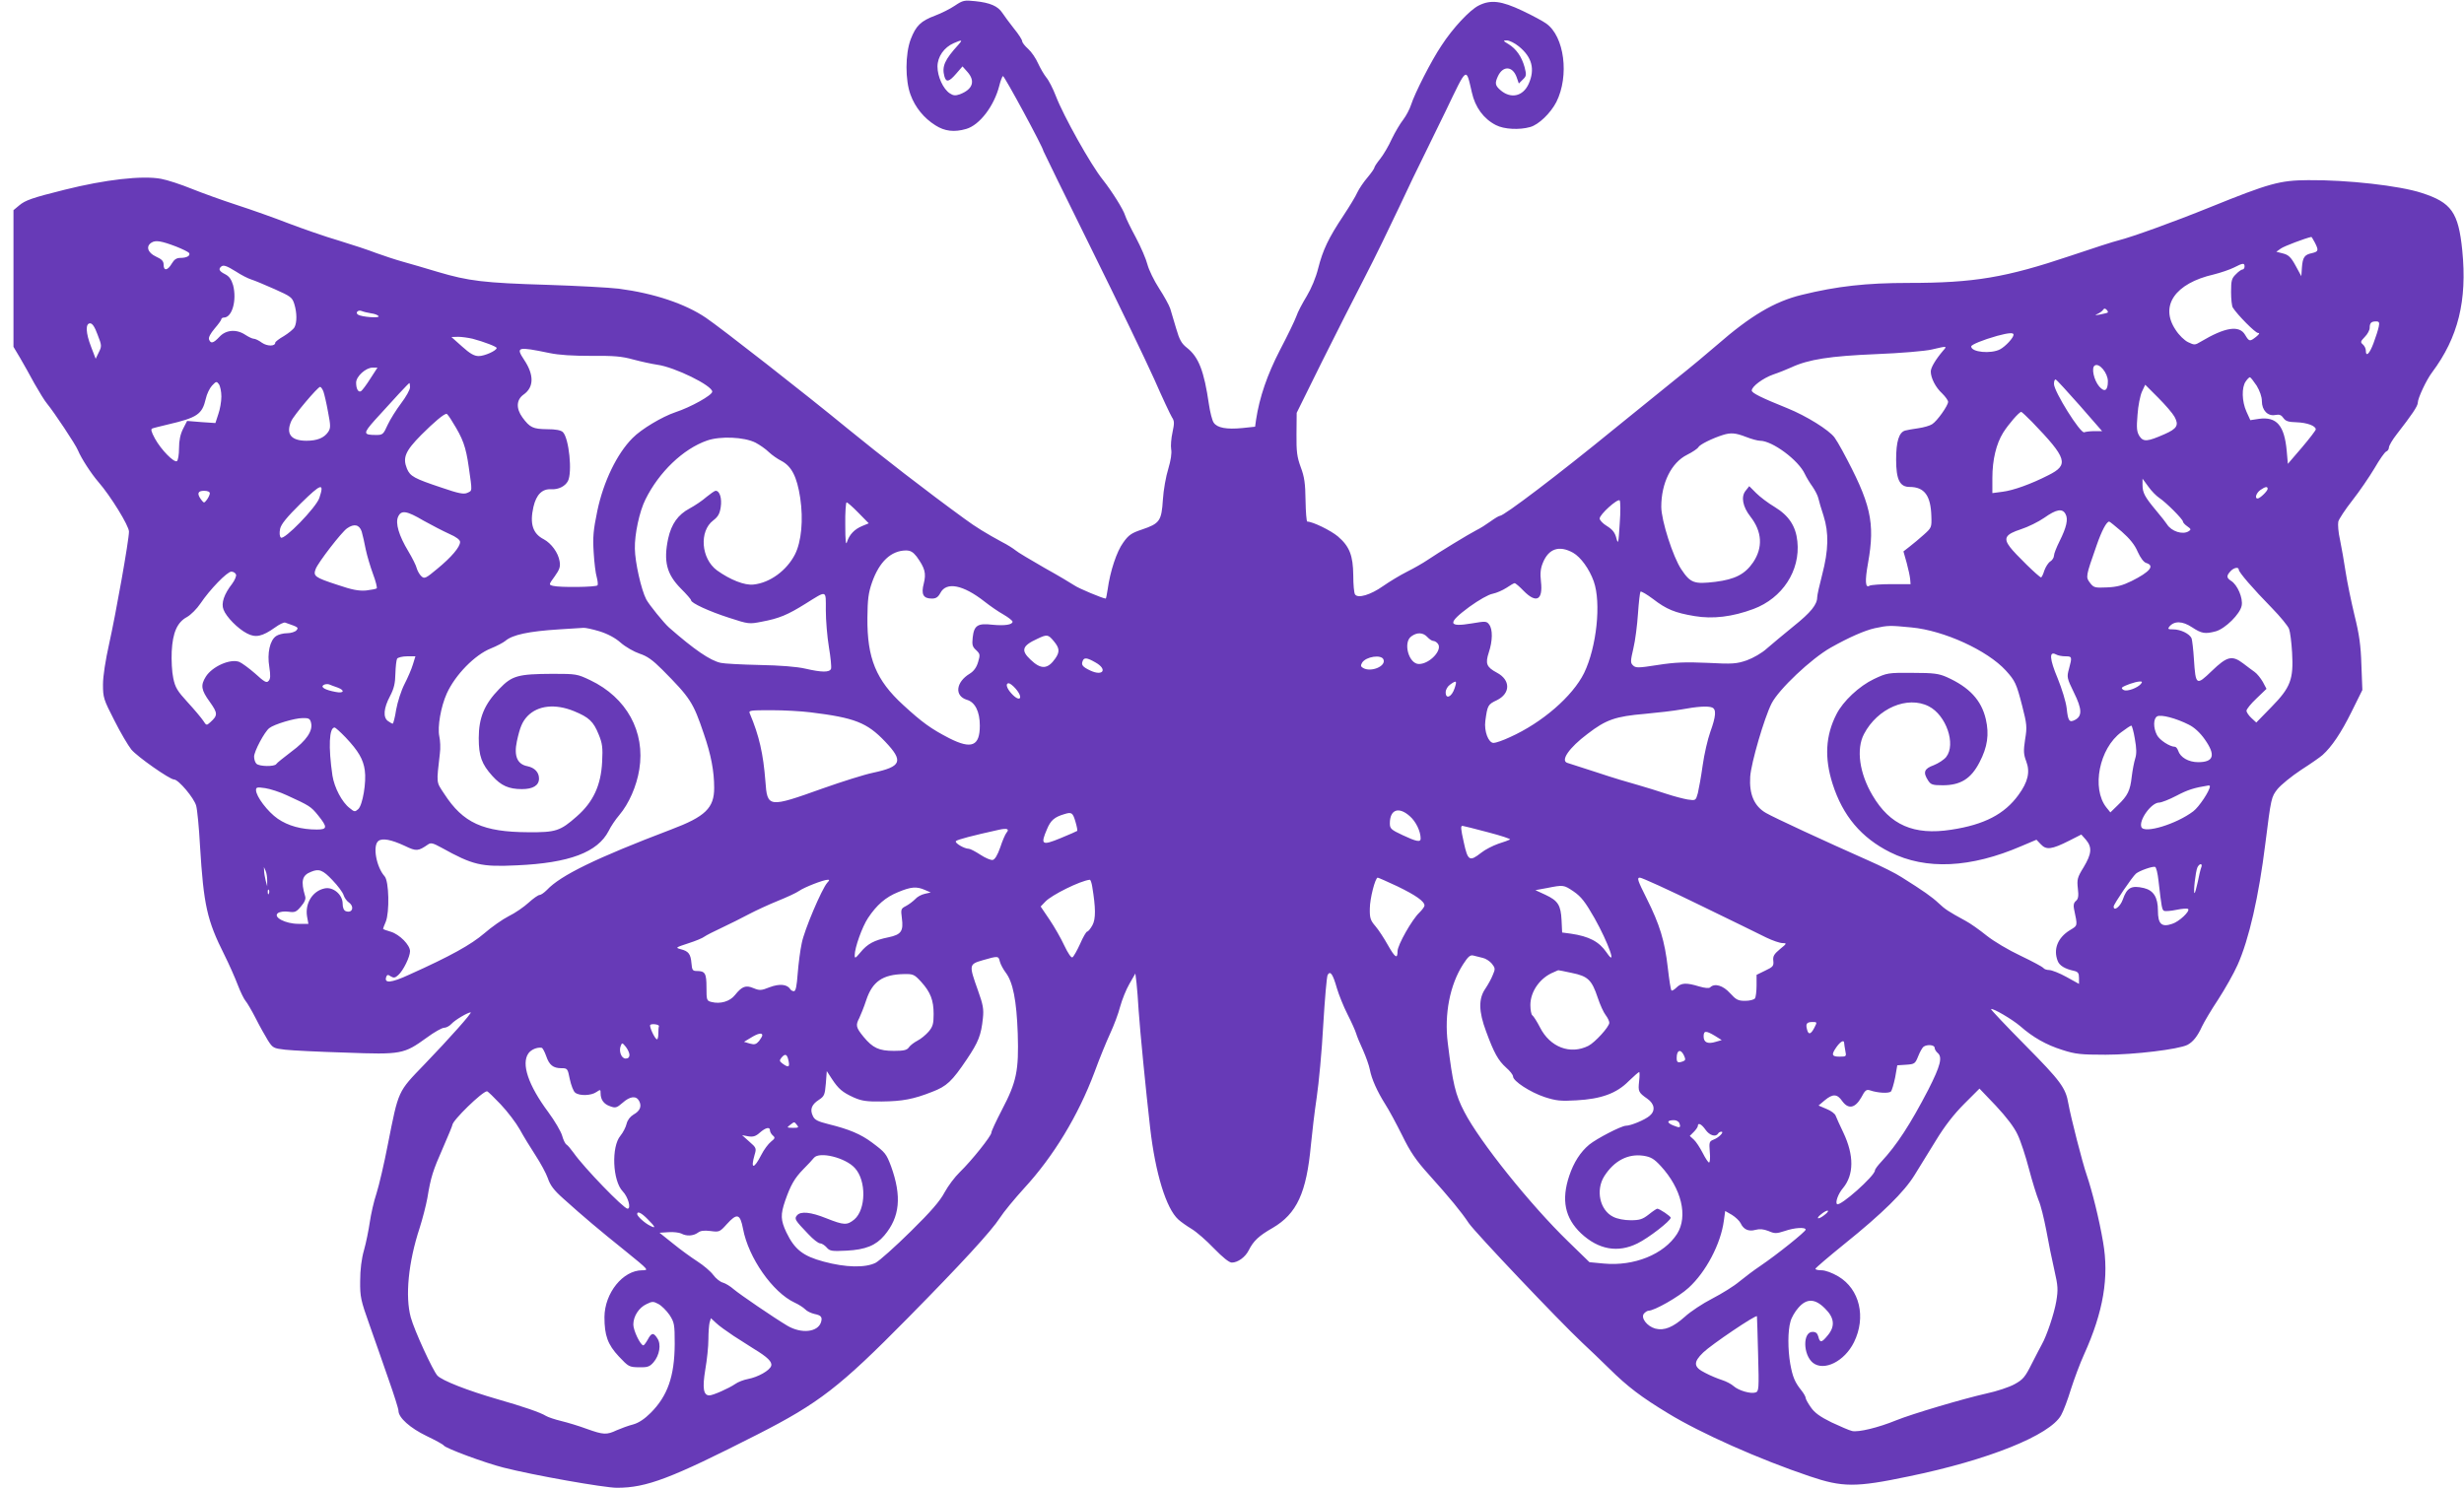 <?xml version="1.0" standalone="no"?>
<!DOCTYPE svg PUBLIC "-//W3C//DTD SVG 20010904//EN"
 "http://www.w3.org/TR/2001/REC-SVG-20010904/DTD/svg10.dtd">
<svg version="1.0" xmlns="http://www.w3.org/2000/svg"
 width="1280pt" height="773pt" viewBox="0 0 1280 773"
 preserveAspectRatio="xMidYMid meet">
<g transform="translate(0,773) scale(0.1,-0.1)"
fill="#673ab7" stroke="none">
<path d="M4961 7701 c-25 -17 -71 -40 -103 -52 -75 -28 -100 -53 -127 -123
-29 -77 -29 -213 -1 -288 24 -66 70 -122 129 -159 48 -31 98 -37 160 -19 70
20 145 119 172 224 6 25 15 48 19 51 6 4 210 -373 210 -389 0 -2 112 -231 249
-508 137 -277 284 -582 327 -678 42 -96 84 -185 92 -198 13 -19 13 -31 3 -78
-7 -31 -10 -71 -7 -88 4 -21 -2 -58 -15 -102 -12 -38 -25 -110 -28 -160 -7
-111 -17 -124 -108 -155 -54 -18 -70 -28 -98 -68 -34 -46 -68 -149 -81 -244
-4 -26 -8 -47 -10 -47 -14 0 -141 53 -162 68 -15 10 -85 52 -157 92 -71 41
-139 81 -150 91 -11 9 -42 29 -70 43 -81 44 -137 78 -195 121 -198 144 -433
326 -608 469 -219 180 -658 523 -735 575 -108 73 -269 127 -452 151 -49 6
-216 15 -370 20 -333 10 -411 20 -570 67 -66 20 -149 44 -185 54 -36 10 -96
30 -135 44 -38 15 -126 44 -195 65 -69 20 -186 61 -260 89 -74 29 -196 72
-270 96 -74 24 -179 62 -234 84 -54 22 -126 46 -160 52 -97 18 -290 -4 -501
-57 -169 -42 -204 -55 -235 -81 l-30 -25 0 -355 0 -355 34 -57 c18 -31 52 -91
75 -134 24 -42 53 -90 66 -105 34 -41 149 -213 160 -242 17 -41 68 -120 106
-164 63 -72 159 -228 159 -258 0 -44 -68 -426 -103 -583 -19 -85 -32 -168 -32
-211 0 -68 3 -78 59 -187 32 -64 72 -131 88 -151 30 -37 200 -156 222 -156 23
0 104 -96 115 -136 6 -22 15 -115 20 -209 19 -308 36 -386 127 -567 24 -48 55
-118 69 -155 14 -37 33 -75 41 -84 8 -9 32 -50 53 -91 20 -40 49 -91 63 -114
25 -39 29 -41 90 -48 35 -4 176 -11 313 -15 291 -11 303 -8 421 77 39 29 80
52 91 52 11 0 28 9 39 21 17 19 84 59 99 59 10 0 -110 -135 -240 -270 -140
-145 -134 -133 -190 -415 -19 -99 -46 -214 -59 -255 -14 -41 -29 -109 -35
-150 -6 -41 -19 -106 -30 -145 -13 -45 -20 -102 -20 -160 -1 -83 3 -101 49
-230 27 -77 72 -204 99 -283 28 -79 51 -152 51 -162 0 -36 61 -90 146 -131 46
-22 86 -44 89 -49 9 -15 215 -91 310 -115 156 -40 524 -105 590 -105 154 0
280 48 730 277 320 163 428 247 780 604 281 285 435 453 479 521 19 30 76 99
126 154 152 165 281 377 366 604 25 69 62 159 81 200 19 41 43 104 52 140 10
36 31 89 48 118 l31 54 6 -49 c3 -26 8 -91 11 -143 7 -104 37 -411 60 -612 27
-234 83 -417 146 -474 13 -12 44 -34 69 -49 25 -15 77 -60 116 -101 46 -47 79
-74 93 -74 31 0 70 28 88 64 24 48 52 75 124 116 126 74 176 182 199 432 6 62
19 173 30 246 11 74 27 243 34 377 8 134 18 251 23 260 14 23 27 4 48 -70 10
-33 34 -94 55 -135 21 -41 41 -86 45 -100 4 -14 20 -53 36 -87 15 -34 31 -79
35 -100 9 -49 39 -115 80 -180 19 -29 58 -102 88 -162 42 -86 72 -130 138
-203 112 -125 168 -193 208 -253 34 -50 469 -508 588 -620 36 -33 99 -94 141
-135 97 -96 169 -150 306 -233 170 -104 474 -239 735 -327 171 -58 239 -59
515 -1 414 85 734 214 792 318 12 21 35 82 51 135 17 53 47 134 68 180 101
223 131 403 99 585 -20 118 -57 266 -85 348 -22 63 -83 302 -95 370 -14 83
-40 118 -224 304 -100 101 -180 186 -178 188 8 7 110 -53 151 -88 67 -59 136
-98 219 -124 68 -22 96 -25 225 -25 149 0 379 28 425 51 29 15 53 45 76 96 11
23 48 86 84 140 35 54 81 135 101 180 59 132 110 355 144 630 30 239 31 242
63 283 18 22 73 67 123 100 50 32 100 67 111 77 48 43 97 116 150 223 l57 115
-5 130 c-3 101 -11 159 -36 259 -17 71 -38 172 -46 225 -8 53 -21 127 -29 166
-9 38 -12 81 -9 95 4 14 36 63 73 110 37 47 88 122 115 167 26 45 53 84 61 87
8 3 14 13 14 21 0 9 18 40 40 68 80 103 110 147 110 165 0 23 45 119 74 157
136 182 183 373 157 634 -20 198 -56 249 -212 299 -113 37 -385 68 -589 66
-147 -1 -201 -16 -510 -141 -190 -77 -404 -154 -475 -172 -22 -5 -134 -41
-249 -80 -336 -113 -500 -141 -842 -141 -219 0 -371 -17 -554 -62 -141 -34
-267 -109 -440 -260 -47 -41 -143 -121 -215 -178 -71 -57 -213 -172 -315 -255
-296 -242 -577 -455 -598 -455 -5 0 -27 -13 -49 -29 -22 -16 -55 -37 -74 -46
-39 -20 -195 -115 -254 -155 -22 -15 -69 -42 -105 -60 -36 -18 -92 -52 -125
-75 -65 -46 -132 -66 -146 -43 -5 7 -9 51 -9 98 -1 103 -19 151 -80 203 -37
31 -131 77 -159 77 -4 0 -8 50 -9 110 -1 88 -6 123 -25 173 -19 52 -23 80 -22
172 l1 110 131 265 c73 146 173 344 223 440 50 96 130 261 179 365 49 105 101
213 115 240 14 28 71 145 127 260 112 233 104 228 135 95 17 -78 62 -138 125
-170 42 -22 122 -26 178 -10 44 12 106 72 136 130 68 136 42 341 -53 408 -15
11 -70 41 -123 66 -110 52 -165 59 -228 27 -47 -24 -134 -117 -193 -208 -52
-77 -139 -248 -158 -308 -7 -22 -25 -56 -40 -76 -16 -20 -43 -66 -60 -101 -16
-36 -44 -83 -60 -103 -17 -21 -30 -41 -30 -45 0 -5 -16 -28 -36 -52 -20 -23
-44 -59 -53 -78 -8 -19 -41 -73 -72 -120 -78 -117 -107 -179 -131 -273 -12
-49 -36 -106 -60 -146 -22 -36 -47 -83 -54 -105 -8 -22 -46 -101 -85 -175 -66
-128 -106 -244 -124 -362 l-5 -36 -66 -7 c-83 -8 -131 1 -149 28 -8 11 -19 55
-25 96 -25 172 -53 245 -114 293 -28 22 -39 41 -56 100 -12 39 -26 86 -31 104
-6 18 -32 65 -58 105 -26 40 -53 96 -60 123 -7 28 -34 91 -60 140 -27 50 -52
101 -56 115 -9 31 -68 125 -116 186 -63 78 -205 333 -244 435 -15 39 -37 82
-50 97 -12 15 -31 48 -43 74 -11 25 -34 59 -51 74 -17 15 -31 33 -31 40 0 7
-19 37 -43 66 -23 29 -50 66 -60 81 -23 35 -63 53 -142 61 -55 6 -64 4 -104
-23z m18 -203 c-72 -79 -87 -113 -73 -165 9 -32 24 -29 61 14 l33 38 25 -28
c43 -48 29 -91 -39 -117 -23 -8 -34 -7 -52 5 -34 22 -64 87 -64 139 0 51 34
100 85 122 43 19 47 17 24 -8z m2911 -9 c69 -56 85 -119 51 -195 -30 -66 -94
-79 -148 -31 -26 23 -28 35 -12 70 26 57 77 55 98 -5 l11 -32 21 21 c19 18 19
24 9 64 -15 54 -43 95 -84 120 -29 17 -29 19 -8 19 13 0 41 -14 62 -31z m4135
-1019 c21 -41 19 -47 -14 -55 -40 -8 -49 -22 -53 -75 l-3 -45 -30 55 c-24 44
-37 56 -65 63 l-35 9 24 17 c17 12 125 53 158 60 1 1 9 -12 18 -29z m-11110
-21 c33 -13 63 -28 67 -33 9 -14 -11 -26 -45 -26 -20 0 -32 -8 -45 -30 -21
-36 -42 -39 -42 -6 0 19 -9 29 -40 43 -43 20 -54 54 -22 73 21 13 51 8 127
-21z m10745 -104 c0 -8 -5 -15 -10 -15 -6 0 -22 -11 -35 -25 -22 -21 -25 -33
-25 -92 0 -37 4 -74 9 -81 23 -37 117 -132 131 -132 10 0 7 -6 -10 -20 -33
-26 -36 -25 -57 10 -30 52 -104 40 -230 -35 -30 -18 -33 -19 -66 -3 -19 9 -48
37 -65 64 -84 125 -3 242 198 288 36 9 83 25 105 36 47 24 55 25 55 5z
m-10434 -26 c27 -18 63 -36 79 -41 17 -5 71 -28 121 -50 85 -38 92 -43 103
-78 14 -46 14 -95 1 -120 -6 -11 -31 -31 -55 -46 -25 -14 -45 -30 -45 -34 0
-20 -41 -20 -69 -1 -16 12 -35 21 -43 21 -7 0 -26 9 -43 20 -46 31 -101 27
-135 -10 -32 -34 -45 -37 -54 -14 -4 10 7 31 29 57 19 22 35 44 35 49 0 4 6 8
13 8 43 0 68 90 48 168 -9 30 -20 46 -41 57 -30 15 -36 26 -23 38 12 13 29 7
79 -24z m9723 -213 c-2 -2 -20 -6 -39 -10 -27 -5 -30 -4 -14 3 12 5 25 15 29
21 5 8 10 9 18 1 6 -6 9 -12 6 -15z m-9021 -4 c18 -2 35 -9 39 -15 6 -11 -88
-4 -107 8 -16 10 0 27 19 19 9 -4 31 -9 49 -12z m10429 -70 c-3 -15 -15 -53
-27 -85 -21 -56 -40 -74 -40 -38 0 10 -7 24 -15 31 -14 12 -13 16 10 40 14 14
25 35 25 46 0 26 8 34 33 34 16 0 19 -5 14 -28z m-11850 -41 c22 -56 22 -60 6
-92 l-16 -33 -23 60 c-29 74 -31 124 -6 124 12 0 24 -18 39 -59z m9953 0 c0
-16 -42 -61 -70 -76 -48 -25 -150 -15 -150 15 0 9 60 34 135 55 60 16 85 18
85 6z m-8005 -21 c60 -16 125 -41 125 -48 0 -14 -63 -42 -93 -42 -24 0 -46 13
-87 50 l-55 49 35 1 c19 0 53 -5 75 -10z m7639 -62 c-39 -46 -64 -88 -64 -108
0 -34 25 -83 59 -114 17 -17 31 -36 31 -44 0 -19 -57 -100 -83 -116 -12 -8
-44 -17 -72 -21 -27 -4 -58 -9 -68 -12 -32 -9 -47 -56 -47 -151 0 -104 19
-142 70 -142 77 0 110 -45 113 -152 2 -58 1 -60 -39 -96 -22 -20 -56 -48 -74
-62 l-32 -25 17 -60 c9 -33 17 -71 18 -85 l2 -25 -100 0 c-55 0 -106 -4 -113
-8 -22 -15 -25 23 -8 117 38 213 15 310 -134 586 -14 26 -32 56 -40 67 -29 39
-146 112 -245 152 -134 54 -185 79 -185 92 0 21 58 64 111 83 30 10 72 27 94
37 90 42 202 59 440 69 127 5 257 16 290 24 81 19 81 19 59 -6z m-7241 -12
c52 -11 123 -15 220 -15 115 1 156 -2 217 -19 41 -11 97 -23 124 -27 90 -12
286 -108 286 -140 0 -18 -110 -80 -192 -107 -68 -23 -176 -87 -222 -134 -81
-81 -151 -226 -183 -378 -21 -101 -24 -137 -19 -216 3 -52 10 -110 16 -129 5
-19 7 -38 4 -42 -6 -10 -197 -12 -231 -3 -23 6 -23 6 9 50 25 35 30 50 25 78
-7 44 -43 93 -82 114 -57 29 -74 80 -54 168 15 65 46 95 93 92 37 -2 71 15 86
42 24 45 6 223 -26 255 -11 10 -37 15 -82 15 -73 1 -89 8 -128 61 -34 47 -32
92 6 119 54 38 55 102 3 180 -45 68 -35 70 130 36z m8097 -147 c0 -49 -17 -59
-45 -27 -28 33 -42 98 -23 109 23 15 68 -39 68 -82z m-9026 14 c-20 -32 -42
-61 -48 -65 -14 -9 -26 10 -26 44 0 32 50 78 86 78 l25 0 -37 -57z m9799 -37
c16 -27 27 -57 27 -80 0 -48 31 -80 70 -72 21 4 31 0 42 -16 11 -16 26 -21 68
-22 56 -2 100 -19 100 -37 0 -5 -33 -48 -72 -94 l-73 -85 -6 68 c-12 131 -52
178 -143 166 l-46 -7 -20 44 c-24 53 -26 126 -4 157 8 12 18 22 22 22 4 -1 19
-20 35 -44z m-919 -103 l116 -133 -39 0 c-22 0 -46 -3 -54 -6 -20 -7 -157 212
-157 251 0 15 4 25 9 23 5 -1 61 -63 125 -135z m-9654 47 c0 -26 -7 -67 -16
-92 l-15 -46 -74 5 -73 6 -21 -41 c-14 -28 -21 -60 -21 -101 0 -33 -5 -63 -11
-67 -15 -9 -82 59 -114 117 -20 37 -23 50 -13 53 7 3 42 11 78 20 155 36 180
53 199 134 5 24 20 55 32 68 22 23 24 24 36 8 7 -10 13 -39 13 -64z m980 48
c0 -13 -21 -50 -46 -83 -25 -33 -57 -84 -70 -112 -22 -49 -26 -53 -58 -53 -70
0 -71 7 -9 77 94 104 176 193 180 193 1 0 3 -10 3 -22z m9166 -153 c24 -44 14
-62 -52 -91 -89 -39 -109 -41 -130 -10 -14 23 -16 41 -10 111 3 47 14 100 23
120 l17 36 67 -67 c37 -37 75 -81 85 -99z m-9616 131 c5 -14 16 -61 24 -106
14 -72 14 -84 1 -104 -21 -31 -57 -46 -113 -46 -81 0 -108 36 -79 102 13 30
137 177 150 178 4 0 12 -11 17 -24z m8876 -158 c183 -190 193 -223 85 -277
-90 -46 -182 -79 -238 -86 l-53 -7 0 79 c0 94 20 177 56 235 27 43 83 108 94
108 3 0 28 -24 56 -52z m-8205 -1 c54 -86 69 -128 84 -233 19 -133 19 -122 -8
-135 -18 -8 -45 -3 -132 27 -144 48 -164 59 -181 99 -23 57 -9 91 74 175 68
68 118 110 132 110 3 0 17 -19 31 -43z m6719 -77 c28 -11 61 -20 73 -20 64 0
200 -101 233 -173 8 -17 26 -47 40 -66 13 -19 27 -46 30 -60 3 -14 15 -55 27
-91 28 -88 26 -179 -7 -305 -14 -54 -26 -107 -26 -118 0 -38 -33 -79 -123
-151 -50 -41 -113 -93 -138 -115 -26 -24 -72 -50 -105 -62 -53 -18 -73 -20
-204 -13 -114 5 -169 3 -258 -11 -102 -16 -115 -16 -129 -2 -14 13 -13 23 2
88 10 41 20 122 24 181 4 59 10 110 13 114 4 3 33 -14 65 -38 70 -54 114 -72
216 -89 95 -16 196 -4 306 37 150 56 244 199 228 351 -8 79 -44 134 -118 179
-34 20 -77 53 -96 72 l-36 36 -19 -24 c-25 -31 -15 -83 25 -134 61 -78 66
-161 14 -238 -42 -61 -93 -88 -196 -101 -110 -13 -129 -7 -177 65 -43 64 -104
254 -104 325 0 123 52 229 134 270 28 14 55 32 59 40 8 14 73 46 127 63 41 13
66 11 120 -10z m-5145 -30 c21 -11 53 -33 69 -49 17 -16 46 -36 64 -45 54 -28
82 -82 99 -193 17 -115 6 -227 -27 -293 -43 -84 -130 -148 -215 -157 -46 -6
-123 25 -191 74 -82 61 -93 203 -19 259 25 19 34 35 39 69 7 45 -5 85 -26 85
-6 0 -27 -15 -48 -32 -20 -18 -60 -45 -88 -60 -60 -32 -94 -80 -111 -156 -25
-119 -8 -185 66 -260 29 -29 53 -56 53 -61 0 -14 92 -57 198 -91 101 -33 104
-33 170 -20 90 17 133 35 226 93 114 71 106 74 106 -34 0 -51 7 -137 16 -191
9 -53 14 -104 11 -113 -8 -19 -47 -19 -134 1 -43 10 -130 17 -239 19 -94 2
-184 7 -200 11 -55 12 -138 69 -269 184 -26 23 -104 119 -118 146 -26 50 -58
192 -59 263 -2 74 24 195 55 256 70 142 196 263 320 306 68 24 193 19 252 -11z
m7292 -287 c34 -22 123 -111 123 -123 0 -5 10 -16 23 -25 19 -13 20 -17 7 -25
-31 -20 -90 -1 -113 36 -4 7 -29 39 -56 71 -60 72 -71 93 -71 134 l0 32 30
-41 c16 -23 42 -49 57 -59z m-9558 0 c-16 -49 -184 -222 -200 -206 -7 7 -8 24
-4 45 5 24 34 60 108 133 106 104 123 109 96 28z m10121 47 c0 -11 -40 -50
-52 -50 -17 0 -7 29 14 44 26 18 38 20 38 6z m-10690 -23 c0 -7 -7 -22 -15
-33 -15 -19 -15 -19 -30 0 -23 31 -18 46 15 46 18 0 30 -5 30 -13z m7324 -159
c-6 -100 -8 -109 -17 -75 -7 28 -19 45 -48 63 -22 13 -39 31 -39 40 0 21 93
105 104 94 4 -5 5 -59 0 -122z m-3955 58 l54 -55 -34 -14 c-41 -17 -67 -45
-79 -83 -6 -20 -9 7 -9 89 -1 64 3 117 7 117 4 0 32 -24 61 -54z m6271 -7 c15
-26 5 -69 -31 -141 -16 -32 -29 -65 -29 -75 0 -10 -9 -24 -19 -30 -11 -7 -24
-28 -31 -47 -6 -20 -14 -36 -17 -36 -10 0 -136 123 -161 157 -36 47 -24 67 56
93 37 12 92 39 122 60 62 44 94 50 110 19z m-8530 -34 c43 -24 103 -55 134
-69 37 -16 56 -31 56 -42 0 -26 -45 -79 -118 -139 -60 -50 -67 -54 -83 -39 -9
8 -20 27 -24 41 -3 14 -23 54 -44 89 -49 81 -68 146 -53 179 16 36 44 32 132
-20z m8822 -57 c41 -36 68 -69 83 -105 14 -31 31 -54 44 -58 46 -14 20 -46
-76 -94 -47 -23 -77 -31 -128 -33 -63 -3 -69 -1 -88 24 -23 30 -22 33 34 193
27 78 52 125 66 125 3 0 32 -24 65 -52z m-9143 0 c5 -18 15 -60 21 -93 7 -33
24 -90 38 -128 14 -37 22 -70 19 -74 -4 -3 -29 -8 -55 -11 -38 -3 -72 3 -148
29 -120 39 -128 46 -114 83 13 34 134 191 163 211 37 26 64 19 76 -17z m6293
-110 c40 -23 84 -84 107 -148 40 -112 15 -343 -50 -477 -60 -121 -218 -258
-385 -333 -36 -17 -74 -30 -85 -30 -27 0 -50 61 -43 114 11 81 13 86 60 108
71 35 72 105 0 143 -54 29 -61 47 -42 105 20 60 21 120 2 145 -13 18 -19 18
-90 6 -125 -21 -128 1 -13 86 50 36 99 64 121 68 20 4 52 18 72 31 19 13 38
24 42 24 5 0 26 -18 47 -40 66 -67 101 -48 90 48 -5 44 -2 69 10 98 30 74 85
92 157 52z m-3410 -20 c43 -60 50 -86 37 -139 -15 -57 -3 -79 42 -79 21 0 32
7 44 29 31 60 118 43 230 -45 28 -22 71 -52 98 -67 26 -15 47 -32 47 -37 0
-16 -41 -22 -104 -16 -77 9 -96 -3 -103 -66 -4 -38 -2 -48 18 -66 21 -20 21
-25 10 -62 -8 -27 -22 -47 -43 -60 -73 -44 -81 -116 -15 -136 42 -12 67 -61
67 -134 0 -107 -43 -124 -158 -66 -95 49 -141 82 -240 173 -141 129 -188 243
-186 454 1 95 5 128 24 183 38 108 99 165 176 166 24 0 37 -8 56 -32z m6868
-68 c0 -13 73 -98 173 -200 43 -44 82 -92 88 -107 6 -16 13 -71 16 -124 8
-139 -8 -181 -108 -283 l-78 -80 -26 24 c-14 13 -25 30 -25 37 0 8 23 37 52
64 l52 50 -19 36 c-11 19 -30 43 -43 52 -12 9 -39 28 -59 44 -58 44 -84 37
-163 -39 -81 -78 -84 -76 -93 61 -3 50 -9 98 -12 108 -10 24 -57 47 -96 47
-26 0 -29 2 -20 14 26 31 68 30 118 -3 50 -33 68 -36 124 -21 49 14 126 90
134 133 8 39 -22 109 -55 129 -24 16 -25 26 -3 50 17 19 43 24 43 8z m-10404
-25 c3 -7 -6 -29 -20 -48 -42 -54 -58 -101 -45 -134 14 -38 75 -100 122 -124
45 -24 80 -16 146 31 22 16 46 28 53 25 69 -24 70 -25 58 -40 -7 -8 -29 -15
-49 -15 -20 0 -46 -7 -57 -15 -32 -22 -47 -89 -35 -160 7 -46 6 -63 -4 -73
-10 -12 -22 -5 -69 38 -32 28 -69 55 -83 61 -47 18 -141 -24 -174 -77 -28 -45
-24 -69 21 -131 42 -59 42 -70 2 -106 -19 -17 -20 -17 -36 8 -10 15 -46 58
-81 96 -54 59 -65 77 -75 126 -7 32 -10 93 -8 138 5 99 29 152 79 179 20 11
52 43 70 70 49 73 139 166 161 166 10 0 21 -7 24 -15z m8704 -275 c169 -16
394 -119 490 -224 48 -53 55 -67 85 -184 24 -94 26 -109 15 -174 -9 -60 -8
-77 6 -114 21 -55 9 -107 -41 -175 -72 -99 -177 -154 -349 -180 -194 -30 -318
24 -409 179 -68 115 -85 240 -44 318 70 134 226 201 337 144 90 -46 142 -197
90 -263 -11 -14 -40 -33 -65 -43 -50 -18 -56 -37 -29 -79 14 -22 24 -25 76
-25 93 0 147 34 191 119 42 80 51 146 33 224 -23 99 -85 166 -203 219 -41 18
-67 22 -178 22 -127 1 -132 0 -200 -32 -76 -36 -161 -115 -195 -183 -57 -111
-63 -227 -20 -362 53 -166 149 -280 299 -355 186 -93 418 -82 682 32 l78 33
23 -24 c28 -30 56 -27 147 19 l63 32 24 -27 c33 -39 30 -73 -12 -143 -33 -53
-35 -64 -30 -110 5 -40 2 -55 -10 -65 -11 -9 -14 -22 -10 -41 19 -92 21 -85
-23 -112 -62 -39 -85 -98 -62 -158 9 -25 38 -42 84 -52 22 -5 27 -12 27 -37
l0 -31 -65 36 c-36 20 -77 36 -90 36 -13 0 -27 5 -30 11 -4 5 -57 34 -118 63
-62 29 -141 76 -177 105 -36 29 -85 64 -110 77 -88 48 -105 59 -140 92 -34 32
-78 63 -191 134 -30 20 -109 59 -175 88 -221 98 -489 222 -530 246 -61 35 -88
97 -82 189 5 72 73 305 111 380 37 73 205 232 307 290 96 54 176 89 229 101
71 15 77 15 191 4z m-6816 -20 c42 -13 82 -34 110 -59 25 -22 69 -47 98 -57
40 -13 68 -33 118 -83 146 -147 161 -170 216 -333 38 -110 54 -195 54 -282 0
-104 -46 -149 -224 -216 -389 -148 -574 -238 -645 -314 -14 -14 -31 -26 -38
-26 -7 0 -33 -18 -57 -40 -24 -22 -70 -54 -103 -70 -32 -16 -90 -57 -128 -90
-68 -58 -173 -117 -389 -214 -95 -44 -133 -47 -119 -10 4 10 9 11 23 1 15 -9
23 -8 39 7 26 23 61 95 61 124 0 32 -54 87 -100 101 -22 6 -40 13 -40 15 0 2
6 19 14 37 20 49 17 211 -6 236 -43 48 -63 158 -33 183 20 17 67 8 138 -25 60
-29 69 -28 120 7 15 11 26 8 70 -16 164 -91 206 -101 392 -92 273 12 420 68
477 179 11 23 36 60 55 82 50 59 90 150 104 237 32 196 -66 374 -255 464 -67
32 -73 33 -195 33 -181 -1 -211 -9 -278 -79 -77 -79 -106 -150 -106 -255 0
-93 15 -135 71 -197 45 -50 85 -68 153 -68 58 0 89 19 89 55 0 32 -22 56 -60
64 -53 10 -71 53 -55 129 16 74 28 102 55 131 54 56 144 66 242 26 78 -32 101
-54 128 -121 19 -46 22 -68 18 -142 -6 -122 -46 -209 -132 -284 -86 -76 -109
-83 -251 -82 -236 1 -339 48 -437 199 -43 65 -41 51 -23 210 4 28 2 68 -3 90
-10 49 8 153 39 222 44 97 146 201 229 234 30 12 64 30 75 39 37 32 121 50
280 60 61 4 117 7 126 8 9 1 47 -7 83 -18z m4301 -30 c10 -11 24 -20 30 -20 7
0 18 -6 24 -14 27 -32 -42 -106 -98 -106 -53 0 -84 113 -39 144 30 22 61 20
83 -4z m-1941 -21 c30 -36 32 -55 9 -89 -40 -58 -75 -60 -130 -7 -51 48 -43
72 36 108 50 24 56 23 85 -12z m5255 -79 c35 0 36 -2 19 -65 -12 -43 -11 -48
26 -124 42 -85 43 -121 6 -141 -30 -16 -37 -7 -44 60 -4 34 -25 102 -47 156
-42 100 -45 143 -9 124 10 -6 32 -10 49 -10z m-8584 -42 c-7 -24 -27 -70 -44
-103 -17 -33 -36 -93 -43 -132 -6 -40 -15 -73 -18 -73 -3 0 -14 6 -25 14 -26
19 -22 67 11 129 21 40 27 67 28 117 1 36 5 71 9 78 5 6 28 12 52 12 l43 0
-13 -42z m5042 25 c14 -35 -67 -68 -107 -43 -12 7 -12 13 -4 27 20 32 101 44
111 16z m-1496 -15 c64 -36 39 -73 -27 -42 -40 19 -48 29 -40 49 7 20 22 19
67 -7z m1865 -135 c-15 -45 -46 -58 -46 -20 0 14 10 31 23 40 33 24 37 21 23
-20z m3565 23 c-17 -20 -68 -39 -87 -32 -9 4 -14 10 -10 14 11 10 68 30 90 31
15 1 16 -2 7 -13z m-9368 -18 c41 -15 34 -32 -10 -23 -54 10 -80 25 -62 36 8
5 21 6 29 3 8 -3 27 -11 43 -16z m3522 -5 c44 -50 24 -75 -20 -27 -26 28 -33
54 -15 54 6 0 22 -12 35 -27z m3619 -99 c23 -9 20 -46 -9 -126 -14 -39 -32
-117 -40 -175 -8 -58 -20 -123 -25 -144 -11 -39 -11 -39 -53 -33 -23 4 -73 17
-112 30 -38 13 -104 33 -145 45 -41 11 -138 40 -215 66 -77 25 -146 47 -152
49 -39 11 8 79 104 151 96 74 145 91 298 104 66 6 152 16 190 23 81 15 137 19
159 10z m-4684 -25 c229 -28 294 -53 388 -152 97 -102 86 -130 -63 -162 -44
-9 -161 -46 -260 -81 -285 -102 -289 -101 -299 38 -11 141 -32 235 -81 351 -7
16 2 17 111 17 66 0 157 -5 204 -11z m7160 -64 c29 -14 59 -42 83 -76 58 -82
48 -119 -34 -119 -50 0 -93 25 -104 60 -4 11 -11 20 -17 20 -26 0 -80 35 -93
61 -20 38 -19 86 1 97 20 11 99 -10 164 -43z m-9754 9 c10 -41 -24 -92 -103
-150 -39 -30 -75 -58 -78 -64 -9 -14 -88 -13 -103 2 -7 7 -12 23 -12 37 0 27
54 129 79 148 25 20 132 52 173 52 32 1 39 -3 44 -25z m9474 -82 c9 -50 10
-78 2 -103 -6 -19 -14 -61 -18 -94 -8 -73 -21 -99 -72 -148 l-39 -38 -21 26
c-78 99 -37 307 78 391 25 19 48 34 52 34 3 0 12 -31 18 -68z m-9294 6 c66
-70 91 -113 99 -170 9 -61 -11 -181 -34 -202 -17 -15 -20 -15 -44 5 -41 31
-80 107 -90 169 -22 150 -17 250 11 250 5 0 31 -24 58 -52z m9684 -253 c0 -23
-56 -107 -86 -130 -88 -67 -256 -118 -270 -82 -14 36 52 127 92 127 12 0 53
16 91 36 57 30 90 41 166 53 4 0 7 -1 7 -4z m-9990 -47 c118 -54 125 -58 163
-105 49 -61 48 -73 -7 -73 -80 0 -149 19 -203 56 -52 36 -113 116 -113 149 0
15 6 16 48 10 26 -4 76 -20 112 -37z m5834 -109 c31 -27 56 -78 56 -116 0 -20
-22 -16 -94 18 -60 28 -66 34 -66 61 0 72 46 89 104 37z m-1737 -29 c7 -24 11
-45 9 -47 -2 -2 -41 -19 -87 -38 -97 -40 -105 -34 -70 47 19 46 39 63 90 78
38 12 44 8 58 -40z m2142 -54 c69 -18 121 -35 115 -38 -5 -3 -32 -13 -61 -22
-28 -10 -68 -30 -89 -47 -60 -47 -69 -42 -90 55 -16 72 -17 86 -6 85 4 0 63
-15 131 -33z m-2500 -2 c-7 -8 -22 -43 -33 -77 -14 -40 -28 -63 -39 -65 -10
-2 -38 10 -64 27 -26 17 -53 31 -60 31 -24 0 -76 31 -67 40 8 8 84 28 224 59
42 9 55 4 39 -15z m6206 -181 c-4 -10 -12 -44 -18 -75 -7 -32 -14 -58 -17 -58
-7 0 5 110 15 133 4 9 12 17 17 17 6 0 7 -8 3 -17z m-222 -69 c16 -140 18
-152 30 -157 7 -2 36 0 64 6 29 6 56 8 60 4 11 -11 -47 -66 -83 -77 -55 -19
-74 -1 -74 69 0 69 -23 105 -73 117 -65 15 -88 3 -110 -61 -13 -36 -47 -62
-47 -35 0 12 97 155 116 171 18 15 86 39 99 35 6 -1 14 -34 18 -72z m-9825 1
l0 -30 -8 30 c-4 17 -8 39 -8 50 l-1 20 9 -20 c5 -11 8 -33 8 -50z m339 2 c28
-29 54 -64 58 -78 4 -13 16 -30 26 -37 32 -22 20 -59 -15 -46 -10 4 -16 18
-16 39 0 47 -50 89 -94 79 -62 -13 -102 -77 -91 -145 l7 -39 -52 0 c-67 0
-134 35 -106 56 10 7 33 10 55 7 33 -5 41 -1 65 28 19 22 26 39 21 53 -23 78
-16 108 30 126 42 18 62 10 112 -43z m5532 -32 c95 -46 141 -78 141 -100 0 -6
-12 -22 -26 -36 -38 -35 -114 -169 -114 -201 0 -43 -13 -34 -51 33 -19 34 -47
77 -64 97 -26 30 -30 43 -29 91 0 52 28 161 41 161 3 0 49 -20 102 -45z m1568
-96 c158 -77 315 -153 348 -170 33 -16 71 -29 85 -29 23 0 23 -2 -13 -31 -31
-26 -38 -37 -35 -61 3 -27 -2 -32 -42 -51 l-45 -22 0 -55 c0 -30 -4 -61 -8
-67 -5 -7 -27 -13 -51 -13 -37 0 -47 5 -79 40 -36 40 -80 53 -103 30 -6 -6
-27 -4 -58 5 -66 20 -92 19 -117 -6 -11 -11 -23 -18 -26 -15 -4 3 -12 56 -19
117 -16 141 -42 225 -110 361 -47 94 -52 108 -35 108 10 0 149 -63 308 -141z
m-4530 114 c-28 -32 -119 -245 -132 -313 -8 -36 -17 -107 -21 -157 -5 -67 -10
-93 -20 -93 -7 0 -16 5 -19 11 -16 25 -55 29 -106 10 -45 -18 -53 -18 -85 -5
-40 17 -60 9 -96 -36 -26 -33 -76 -48 -122 -36 -25 6 -26 10 -26 76 0 73 -7
85 -50 85 -22 0 -25 5 -28 40 -4 48 -15 63 -55 73 -30 8 -28 9 39 31 38 12 76
28 84 35 8 6 49 27 90 46 41 19 104 51 140 70 36 19 103 50 150 69 47 19 97
42 111 52 27 19 124 57 148 58 11 1 11 -2 -2 -16z m1377 -20 c18 -109 19 -167
1 -200 -10 -18 -22 -33 -27 -33 -5 0 -22 -29 -37 -64 -16 -35 -34 -67 -40 -70
-6 -4 -23 21 -42 61 -17 37 -52 98 -77 135 l-46 68 25 26 c32 34 181 108 230
113 4 1 10 -16 13 -36z m2501 -25 c39 -27 60 -54 108 -138 72 -128 120 -263
63 -179 -39 57 -91 84 -186 98 l-45 6 -3 64 c-4 78 -18 101 -84 132 l-52 24
60 11 c86 17 87 17 139 -18z m-3370 8 l30 -13 -31 -7 c-18 -4 -40 -16 -50 -28
-11 -11 -32 -27 -47 -35 -27 -14 -28 -17 -22 -63 9 -68 -3 -86 -70 -100 -74
-15 -109 -34 -145 -78 -26 -31 -30 -34 -30 -15 0 39 39 148 69 193 45 68 92
109 157 135 67 28 96 30 139 11z m-3408 -18 c-3 -8 -6 -5 -6 6 -1 11 2 17 5
13 3 -3 4 -12 1 -19z m6306 -335 c15 -3 36 -17 47 -30 18 -23 18 -28 5 -58 -7
-19 -25 -51 -39 -72 -36 -52 -35 -118 4 -222 41 -112 63 -151 104 -188 20 -17
36 -38 36 -46 0 -24 89 -82 164 -107 59 -19 83 -22 165 -17 129 7 209 36 272
100 27 26 51 47 54 47 3 0 3 -21 0 -47 -6 -54 -4 -59 43 -92 37 -26 43 -62 12
-88 -24 -21 -98 -52 -124 -52 -25 -1 -152 -67 -190 -98 -46 -38 -81 -93 -104
-162 -42 -125 -23 -219 61 -299 91 -85 192 -103 294 -52 57 28 171 116 172
133 1 7 -58 47 -70 47 -3 0 -23 -13 -44 -30 -32 -25 -47 -30 -94 -30 -33 0
-70 7 -91 18 -69 34 -92 138 -46 211 51 80 123 118 204 106 37 -6 54 -15 89
-53 108 -117 143 -261 85 -353 -68 -106 -223 -169 -381 -154 l-74 7 -110 107
c-197 191 -460 519 -540 674 -47 90 -60 147 -86 357 -19 151 11 303 79 409 27
42 38 51 55 46 11 -3 33 -8 48 -12z m-2509 -19 c4 -15 18 -41 31 -58 37 -49
56 -144 62 -316 6 -193 -6 -251 -82 -396 -30 -58 -55 -111 -55 -119 0 -17
-103 -146 -164 -205 -26 -25 -61 -72 -79 -105 -23 -44 -70 -99 -176 -203 -80
-79 -162 -152 -182 -163 -54 -27 -155 -25 -270 6 -108 29 -151 63 -194 152
-30 64 -31 92 -6 165 28 80 48 116 94 163 23 23 48 50 55 59 28 35 165 1 213
-53 60 -65 58 -215 -3 -267 -38 -31 -54 -30 -145 6 -82 33 -134 38 -153 15
-15 -18 -10 -25 59 -97 25 -27 52 -48 61 -48 9 0 24 -10 34 -21 16 -19 26 -21
104 -17 98 5 152 27 196 79 81 96 91 203 35 359 -25 66 -30 72 -98 123 -60 45
-121 70 -226 96 -56 14 -73 22 -82 42 -17 34 -7 60 30 84 29 19 32 26 37 85
l5 65 26 -40 c35 -53 55 -70 114 -97 41 -18 66 -22 145 -21 108 1 166 12 262
50 76 29 103 54 181 170 59 88 74 124 83 213 5 47 1 70 -26 145 -47 132 -47
135 25 156 80 23 82 23 89 -7z m2971 -59 c84 -17 104 -36 135 -129 12 -36 30
-76 41 -90 10 -13 19 -31 19 -40 0 -21 -75 -103 -109 -120 -94 -47 -199 -7
-251 96 -16 31 -34 59 -40 63 -5 3 -10 27 -10 53 0 71 51 143 122 171 12 6 23
10 23 10 0 1 32 -6 70 -14z m-3380 -46 c49 -54 65 -96 65 -168 0 -50 -4 -65
-26 -91 -15 -17 -40 -38 -58 -47 -17 -9 -37 -24 -44 -34 -10 -15 -26 -19 -78
-19 -78 0 -110 15 -158 73 -40 49 -42 60 -22 98 7 15 24 56 36 93 32 96 85
133 196 135 48 1 54 -2 89 -40z m4640 -239 c-18 -35 -31 -38 -38 -8 -8 29 -1
38 29 38 24 0 24 -1 9 -30z m-6002 8 c-2 -5 -3 -21 -3 -38 0 -16 -3 -30 -7
-30 -11 1 -42 68 -35 75 9 8 48 2 45 -7z m5486 -50 l35 -22 -31 -9 c-42 -13
-63 -3 -63 28 0 31 12 31 59 3z m-4949 3 c0 -5 -8 -18 -17 -30 -15 -17 -23
-20 -48 -13 l-30 9 35 21 c37 23 60 28 60 13z m5620 -40 c0 -5 3 -23 6 -40 6
-30 6 -31 -30 -31 -41 0 -44 10 -15 51 20 28 39 38 39 20z m-6310 -62 c0 -12
-7 -19 -20 -19 -22 0 -37 39 -25 67 6 16 8 16 26 -6 10 -13 19 -32 19 -42z
m6780 37 c0 -7 7 -19 15 -26 27 -22 16 -66 -48 -192 -93 -179 -163 -287 -244
-374 -18 -19 -33 -39 -33 -45 0 -28 -182 -190 -197 -175 -10 9 6 54 31 83 57
69 58 170 2 288 -19 39 -36 78 -40 88 -3 10 -24 26 -47 35 l-42 18 32 27 c42
35 65 34 91 -4 32 -44 67 -37 99 19 19 37 27 43 45 37 41 -14 98 -17 109 -6 5
5 15 39 22 73 l11 63 46 3 c44 3 47 5 63 45 9 23 22 45 28 49 20 13 57 9 57
-6z m-7213 -42 c16 -48 37 -64 79 -64 32 0 33 -2 44 -57 7 -32 19 -64 28 -70
22 -18 83 -16 110 3 21 14 22 14 22 -6 0 -34 17 -57 50 -68 27 -10 34 -8 64
18 39 35 71 38 86 10 15 -28 5 -52 -29 -71 -18 -11 -31 -28 -36 -48 -4 -17
-18 -45 -32 -62 -48 -57 -41 -234 12 -289 28 -29 45 -90 25 -90 -20 0 -227
214 -280 290 -14 19 -30 39 -37 43 -7 4 -17 25 -23 47 -6 21 -38 76 -72 122
-104 140 -141 251 -103 305 14 20 46 33 69 29 5 -1 15 -20 23 -42z m5911 2 c9
-20 8 -25 -4 -30 -27 -10 -34 -7 -34 17 0 42 21 49 38 13z m-4654 -18 c11 -43
4 -48 -29 -24 -16 12 -17 16 -6 30 18 22 28 20 35 -6z m6387 -393 c16 -33 42
-113 59 -178 17 -65 40 -138 50 -163 11 -24 28 -94 40 -156 11 -62 30 -155 42
-207 19 -83 20 -101 10 -162 -11 -65 -50 -180 -75 -224 -6 -11 -30 -56 -52
-100 -35 -70 -46 -83 -90 -107 -27 -15 -93 -37 -145 -48 -124 -28 -387 -106
-471 -140 -90 -37 -196 -63 -228 -55 -14 3 -62 24 -107 45 -59 29 -88 50 -107
78 -15 21 -27 43 -27 49 0 6 -10 24 -23 40 -33 41 -45 70 -57 137 -13 76 -13
171 1 219 5 21 24 53 41 72 43 50 87 49 139 -4 49 -48 53 -93 13 -140 -31 -38
-40 -39 -48 -6 -5 18 -13 25 -30 25 -52 0 -50 -119 2 -161 58 -45 164 8 213
107 64 130 30 276 -81 342 -32 19 -68 32 -87 32 -18 0 -33 3 -32 8 0 4 68 62
152 130 195 157 309 269 363 357 24 39 74 120 111 180 45 74 93 136 147 190
l79 79 85 -89 c55 -59 95 -111 113 -150z m-7880 157 c35 -37 80 -96 99 -130
19 -35 56 -95 82 -135 26 -40 55 -93 64 -119 12 -36 31 -62 82 -107 101 -91
184 -161 321 -271 122 -99 123 -100 87 -100 -100 0 -195 -118 -196 -243 0 -96
17 -143 75 -205 50 -53 53 -55 104 -56 45 -1 56 3 76 26 31 36 41 93 20 124
-20 32 -31 30 -50 -6 -9 -16 -19 -30 -23 -30 -15 0 -52 77 -52 108 0 43 29 88
68 106 30 15 36 15 62 1 17 -9 42 -34 58 -57 25 -39 27 -48 27 -152 -1 -167
-37 -269 -125 -357 -31 -31 -62 -52 -91 -60 -24 -6 -62 -20 -85 -30 -53 -25
-69 -24 -156 7 -40 15 -100 33 -133 41 -33 8 -69 20 -80 27 -27 17 -117 48
-250 86 -156 45 -289 97 -313 123 -24 27 -119 233 -138 302 -30 109 -13 286
46 465 15 47 33 117 40 155 18 110 29 143 81 261 27 62 49 115 49 119 0 23
156 175 180 175 4 0 36 -31 71 -68z m6123 -98 c9 -24 3 -26 -33 -11 -34 14
-32 27 5 27 12 0 25 -7 28 -16z m-4584 -9 c11 -13 8 -15 -21 -15 -32 1 -33 1
-15 15 24 18 21 18 36 0z m4720 -25 c21 -30 53 -39 65 -20 3 6 11 10 17 10 17
0 -13 -31 -40 -41 -23 -9 -24 -14 -20 -64 3 -30 1 -55 -4 -55 -4 0 -19 22 -33
50 -14 27 -34 58 -46 69 l-21 19 21 21 c12 12 21 26 21 31 0 19 19 10 40 -20z
m-4860 -4 c0 -7 7 -19 15 -26 13 -11 11 -15 -10 -32 -14 -11 -37 -42 -50 -68
-39 -76 -57 -76 -35 0 10 33 9 37 -27 68 l-38 34 32 -6 c25 -4 39 0 60 19 31
27 53 32 53 11z m5042 -481 c15 -33 42 -45 77 -35 23 6 42 4 68 -6 32 -14 41
-14 84 0 52 18 109 21 109 7 0 -10 -148 -129 -235 -188 -33 -22 -82 -59 -110
-82 -27 -23 -90 -62 -140 -88 -49 -25 -114 -68 -142 -94 -62 -55 -107 -74
-154 -62 -43 12 -77 56 -59 78 7 8 18 15 24 15 30 0 157 72 208 119 90 82 167
228 183 348 l7 51 35 -20 c19 -12 39 -31 45 -43z m439 45 c-13 -11 -28 -20
-35 -20 -6 1 0 10 13 20 13 11 28 20 35 20 6 -1 0 -10 -13 -20z m-6116 -25
c40 -40 44 -50 13 -34 -29 14 -68 50 -68 61 0 17 22 7 55 -27z m495 -50 c28
-150 154 -330 268 -383 20 -9 45 -25 55 -35 9 -10 31 -20 48 -24 35 -7 42 -16
34 -43 -17 -52 -102 -61 -175 -18 -72 43 -246 162 -278 189 -18 16 -43 31 -57
35 -13 3 -36 21 -50 40 -14 19 -51 50 -82 70 -31 20 -88 61 -127 93 l-70 56
47 3 c25 2 55 -2 66 -7 27 -15 62 -13 86 4 14 11 32 13 66 9 45 -6 48 -5 84
35 54 60 70 55 85 -24z m5273 -652 c5 -181 4 -193 -14 -198 -25 -8 -87 10
-113 33 -12 11 -39 25 -61 32 -22 7 -61 23 -87 37 -61 30 -63 55 -10 106 41
40 276 199 279 188 1 -3 3 -92 6 -198z m-5322 96 c37 -24 84 -54 105 -67 71
-43 97 -68 90 -89 -8 -24 -68 -58 -121 -68 -21 -4 -51 -15 -66 -26 -32 -22
-115 -59 -134 -59 -31 0 -37 38 -21 135 9 51 16 121 16 156 0 35 3 74 6 87 l7
23 26 -24 c14 -14 56 -44 92 -68z"/>
</g>
</svg>
